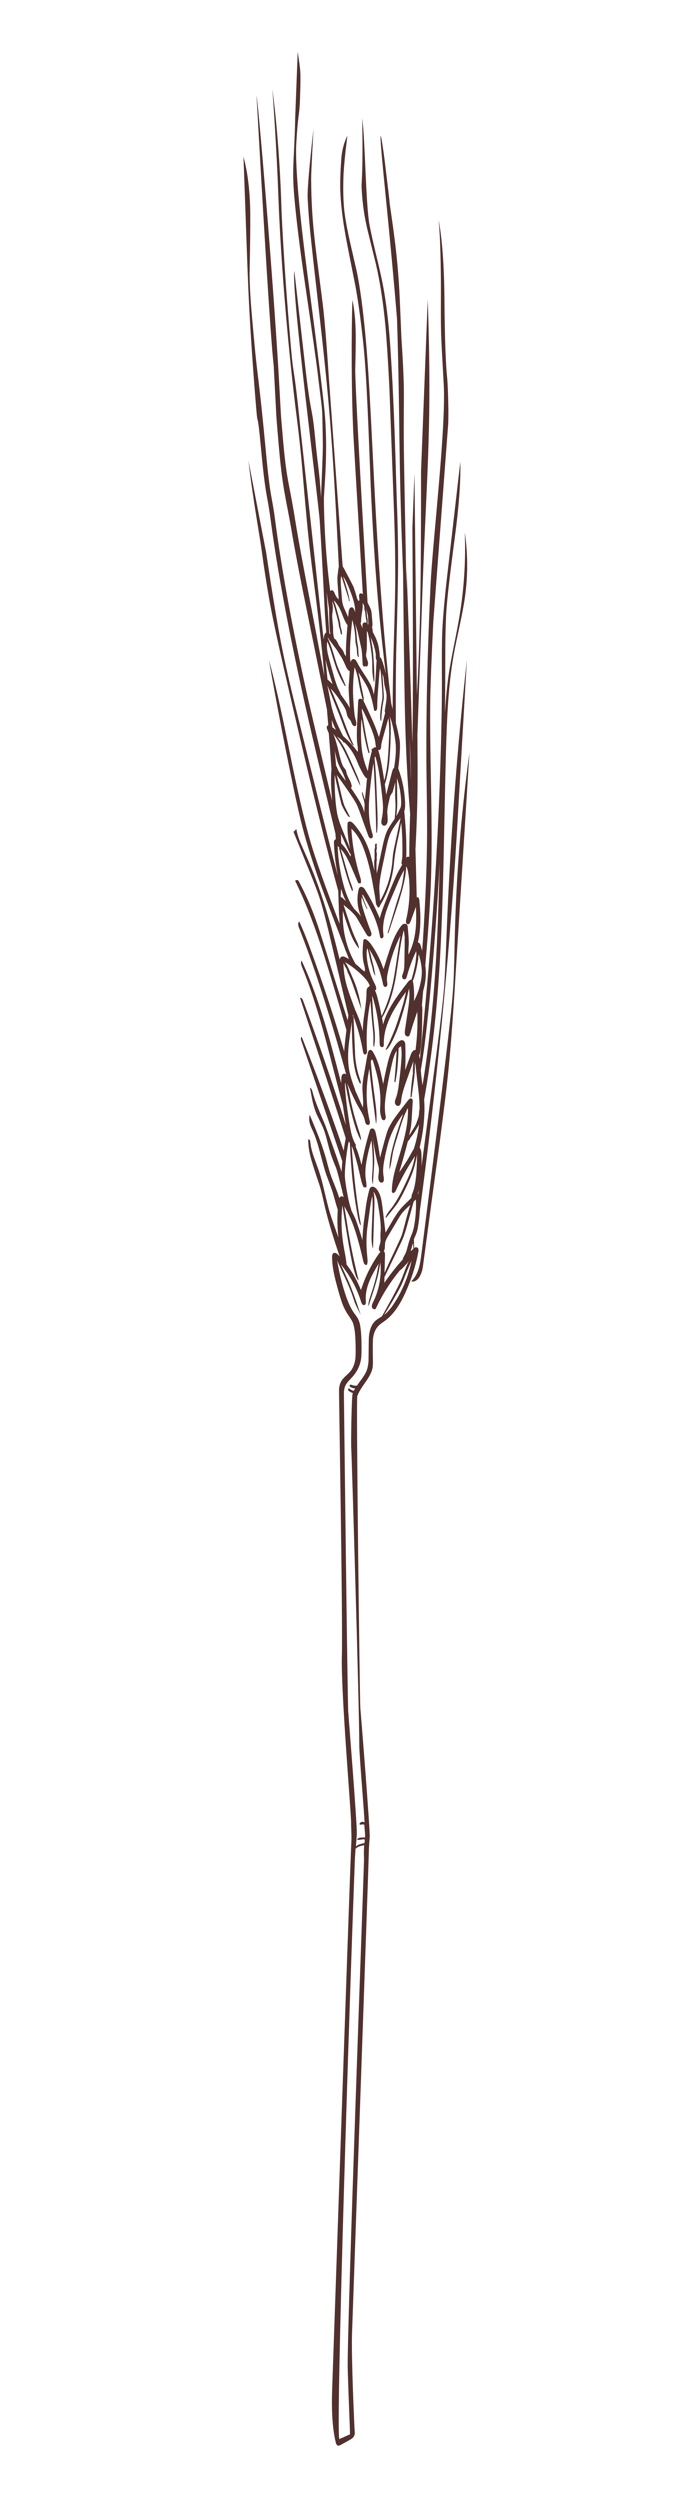 <svg xmlns="http://www.w3.org/2000/svg" id="Lager_1" data-name="Lager 1" viewBox="0 0 116.42 421.66"><defs><style>      .cls-1 {        fill: #51302e;        stroke-width: 0px;      }    </style></defs><path class="cls-1" d="M76.61,162.66c-.02,1.29-.06,2.36-.11,3.23-.09,1.61-.28,3.79-.59,6.53-.62,5.65-1.76,15.01-3.41,28.07l-1.38,10.89c-.13,1.1-.29,1.96-.47,2.57-.29.92-.71,1.65-1.27,2.19.52.1.98-.13,1.35-.7.3-.46.51-1.04.62-1.75,1.03-7.75,1.97-14.73,2.83-20.94.69-5.31,1.12-8.82,1.3-10.54.47-4.23.93-10.16,1.39-17.8,1.04-16.66,1.82-29.16,2.34-37.5-1.45,10.6-2.29,21.44-2.51,32.5-.02.73-.04,1.8-.07,3.24M65.72,33.89c-.03-.31-.3-2.54-.8-6.69-.33-2.69-1.46-10.17.04,4.74.86,8.57,1.54,15.86,2.03,21.9.57,18.59.17,21.49,1.02,42.87,0,.05,0,.09,0,.13.02,2.03.05,4.07.07,6.12.1,10.08.21,16.98.34,20.7.16,4.87.42,9.4.78,13.58-.09,2.58-.14,5.03-.15,7.34,0-.02-.02-.03-.03-.04-.11-.08-.23-.07-.37.03-.04.03-.08.06-.11.09.02-.31.02-.68.03-1.1l-.02-1.56c-.02-1.28-.14-2.99-.34-5.15.13-.41.17-.92.14-1.53-.09-1.91-.45-3.75-1.08-5.5-.02-.08-.05-.15-.08-.2.06-.43.12-.95.18-1.58.11-1.21.15-2.16.1-2.85-.05-.51-.2-1.25-.42-2.21l-.3-1.22.04.14c-.03-4.19-.01-8.2.06-12.03.2-6.76.31-11.83.32-15.21,0-3.05-.07-6.49-.22-10.3-.09-2.29-.28-10.87-.72-19.61-.21-3.92-.4-6.81-.56-8.67-.28-3.21-.67-6.06-1.17-8.57-.19-.95-.56-2.56-1.1-4.8-.49-2.04-.84-3.64-1.06-4.81-.65-3.6-.73-14.59-1.23-17.91.17,9.34-.15,10.74-.1,11.63.07,1.48.2,2.8.38,3.97.17,1.21.48,2.7.93,4.47.72,2.94,1.09,4.43,1.1,4.46.7,3.05,1.24,6.51,1.6,10.38.22,2.38.45,5.89.68,10.53,0,0,.7,18.63.79,21.27.16,4.43.22,8.41.19,11.95-.03,2.51-.12,6.26-.28,11.25-.09,3.24-.14,6.48-.15,9.72l-.17-.7c-.03-.15-.08-.27-.14-.34.04.04.07.09.09.16-1.18-9.84-2.15-22.45-2.92-37.83-.66-13.08-.92-18.75-1.49-24.73-.4-4.21-.86-7.61-1.38-10.19-.54-2.35-.94-4.12-1.21-5.29-.47-2.1-.79-3.87-.95-5.31-.17-1.71-.21-3.75-.11-6.12.16-2.74.65-6.39.65-6.39,0,0-.84,1.48-1.03,3.82-.15,2.1-.21,3.84-.18,5.25.06,2.28.38,5.02.97,8.21.34,1.82.88,4.53,1.6,8.15.5,2.76.94,6.05,1.34,9.86.59,5.75.87,14.73,1.23,23.84.54,12.31,1.4,22.86,2.56,31.65-.21-.91-.44-1.71-.7-2.4-.09-.23-.2-.37-.33-.42,0-.07,0-.15,0-.24-.05-.69-.14-1.28-.26-1.76-.06-.28-.17-.62-.32-1.01-.12-.3-.31-.68-.56-1.14-.02-.1-.05-.18-.06-.25-.01-.18-.03-.32-.04-.4l-.08-.2c.08-.17.1-.43.08-.78l-.11-1.33c-.03-.37-.07-.65-.12-.83-.06-.16-.14-.36-.25-.6l-.34-.67c-.75-12.84-2.13-36.69-2.08-39.43.07-2.6.1-4.56.08-5.86-.03-2.22-.22-4.15-.56-5.77-.18,5.05-.21,16.41.23,23.98l1.53,25.7c-.14-.15-.28-.2-.43-.15-.19.08-.25.28-.19.62.02.19.04.31.04.36,0,.13-.05.23-.12.3-.1-.08-.2-.25-.29-.52l-.26-.91c-.2-.61-.31-.93-.32-.96-.03-.06-.18-.37-.46-.92l-1.16-2.2c-.09-.16-.17-.28-.24-.35.01.01.02.03.03.04l-2.38-32.48c-.31-4.83-.63-8.73-.97-11.69-.05-.41-.38-2.98-.99-7.73-.4-3.1-.66-5.68-.79-7.75-.11-1.7-.18-3.62-.19-5.76-.01-1.26.4-8.45.4-8.45,0,0-1.07,9.19-1,11.58.08,1.64.21,3.52.42,5.63.09.9.29,2.77.6,5.6,2.29,20.18,2.94,25.03,4.13,48.71.04.83.08,1.63.12,2.39.02-.04.04-.08.07-.11-.07.08-.12.21-.14.39l-.09.77c-.05.31-.08.59-.08.83,0,.24,0,.61.04,1.11l.18,2.5c-.29-.27-.51-.59-.66-.96-.14-.4-.31-.59-.5-.58-.16.01-.27.09-.32.24.01-.03.03-.06.05-.09-.66-5.1-1.02-10.25-1.07-15.45-.01-1.52.81-8.32.05-15.51-.39-3.68-1.19-10.09-2.4-19.24-1.09-8.16-2.48-19.09-2.33-24.87.3-5.69.55-4.94.64-7.79.17-5,.12-4.64-.38-8.13l-.42,11.06c-.14,6.89-.57,8.41-.18,13.13.33,3.88.95,8.95,1.87,15.19,1.16,7.92,1.88,12.98,2.14,15.18.88,7.34.69,4.49.83,11.65.03,1.6-.3,7.77-.29,9.04-.37-5.42-.46-4.34-1.07-10.7-.51-5.18-.63-2.65-1.74-12.58l-1.71-15c-.56,3.17,4.1,39.12,4.29,42.22.23,3.47.52,8.69.87,15.65.07,1.07.14,2.1.22,3.11-.08.05-.15.12-.21.22-.1.15-.15.33-.17.54-.02.14-.04.28-.06.42l-3.95-35.93c-1.04-10.4-1.09-8-1.53-12.99-.76-8.58-1.29-16.28-1.61-23.12-.34-12.37-1.55-20.73-1.55-20.73,0,0,.73,9.95,1.01,18.14.58,15.26,2.31,31.15,3.06,36.88,1,7.86.99,10.02,1.88,19.16.72,7.35,2.02,15.19,2.82,24.82-.93-4.93-1.79-9.4-2.56-13.43-1.07-5.47-1.88-9.92-2.44-13.38-.98-6.13-1.38-6.05-2.03-13.73-.41-4.79-.18-1.64-.7-10.74-1.05-17.54-3.38-44.9-3.72-46.71,2.36,42.5,2.87,45.21,2.89,45.44.54,9.98.34,7.54.8,12.87.7,8.48,1.22,9.1,2.35,15.84.61,3.52,1.46,7.93,2.56,13.25,1.13,5.59,2.23,10.97,3.28,16.14.08.92.15,1.82.22,2.69-.05.02-.1.04-.14.09-.15.14-.14.38,0,.71.06.14.14.33.23.55.17,2.16.33,4.18.46,6.05-.07.75-.1,1.59-.07,2.52.02.63.08,1.56.17,2.8-2.46-10.35-3.86-16.28-4.19-17.78-2.49-11.19-4.31-21.09-5.44-29.68-.53-4.09-.77-3.25-1.54-11.44-1.2-12.77-1.4-12.31-1.99-18.81-.24-2.59-.4-4.44-.49-5.55-.16-2.07-.25-3.93-.27-5.57.09-4.43.13-7.76.12-9.97-.03-3.88-.42-7.15-1.15-9.8l.69,19.17c.09,2.27.17,4.17.25,5.69.27,5.17.66,10.96,1.19,17.35.33,4.05.16-.26.85,7.23.76,8.11,1.02,7.36,1.59,11.71,1.38,10.42,3.98,23.71,7.8,39.85.77,3.22,1.82,7.61,3.15,13.19.02.32.04.63.06.94-.07.01-.13.04-.19.09-.09.09-.13.25-.13.49.07,1.82.27,3.59.62,5.32,0,.03,0,.05,0,.08-.02-.06-.04-.12-.05-.18-.59-2.2-1.68-6.48-3.27-12.84l-2.93-11.85c-1.4-5.58-2.42-9.91-3.04-13-.77-3.78-1.69-9.28-2.76-16.48l-3-15.54c.8,6.81,1.94,12.91,2.21,14.98.5,3.66,1.02,6.93,1.56,9.81.49,2.57,1.23,6.02,2.23,10.35,3.54,15.46,6.35,27.08,8.45,34.85.24.88.47,1.75.71,2.62.06,1.54.1,3.05.14,4.52.01-.17.03-.33.04-.5,0,.52.02.94.04,1.27,0,.1.01.19.02.29-2.41-6.24-4.05-10.88-4.94-13.91-1-3.45-2.18-8.55-3.54-15.3-1.4-6.97-2.55-12.08-3.46-15.33,1.21,6.9,2.55,13.87,4.02,20.93.66,3.21,1.26,5.85,1.81,7.91.64,2.39,1.48,5.03,2.49,7.92.67,1.87,1.64,4.46,2.92,7.78l1.4,3.64c.04.13.09.26.13.38.13.38.28.74.43,1.08l.31.83s.06.03.08.05c-.16-.09-.32-.19-.48-.28-.24-.14-.43-.21-.58-.22-.11-.01-.21,0-.31.06-.1.05-.17.12-.21.21-.02.05-.04.15-.05.29,0,0,0,.02,0,.03-.66-2.69-1.26-4.94-1.77-6.73-1.23-4.21-2.58-7.95-4.05-11.2-.49-1.1-.79-1.78-.89-2.03-.3-.78-.51-1.49-.61-2.12l-.49.47,2.64,6.5c.89,2.21,1.47,3.74,1.74,4.59.39,1.17.88,2.97,1.48,5.42.78,3.25,1.91,8.06,3.4,14.44-.04.28-.08.56-.12.83-.48-1.51-1.01-3.18-1.59-5.03l-2.54-8.13c-.51-1.62-.86-2.7-1.06-3.25-.84-2.45-1.88-4.83-3.11-7.13-.07-.08-.16-.12-.28-.11-.12,0-.22.04-.28.13,1.72,3.49,3.39,7.81,5.01,12.98.87,2.76,2.09,6.82,3.64,12.19-.07.54-.13,1.07-.19,1.6-.06.5-.11,1.03-.16,1.6,0,.14-.02.28-.02.42-1.73-5.88-3.6-11.54-5.6-16.98-.64-1.82-1.3-3.47-1.99-4.95-.22.17-.24.51-.06,1.01,2.36,5.97,4.74,13.25,7.16,21.83.25.9.52,1.88.82,2.94-.15-.11-.3-.14-.44-.09-.24.07-.37.32-.37.74-.02.28-.03.56-.03.85-.61-2.4-1.11-4.26-1.47-5.6-1.67-6.23-3.41-11.26-5.22-15.1-.15.24-.13.6.08,1.09,1.51,3.65,3.06,8.56,4.64,14.73.89,3.45,1.64,6.34,2.26,8.67.09.64.21,1.39.35,2.28.05.35.1.67.15.96-2.24-7.04-4.64-14-7.2-20.9-.12-.39-.3-.57-.54-.55l1.77,5.4c2.74,8.31,4.72,14.4,5.94,18.28h.01c-.12.6-.24,1.31-.35,2.12-1.35-3.98-2.83-8.11-4.44-12.39-.92-2.44-1.8-4.71-2.64-6.81-.16.09-.19.29-.09.6l3.74,11c.38,1.09,1.28,3.72,2.7,7.9.18.55.35,1.04.5,1.5-.01.16-.03.33-.04.49-.05.54-.08.98-.08,1.3-.02-.06-.04-.12-.05-.17-.32-.97-.56-1.7-.72-2.17l-.98-2.76c-.55-1.53-.88-2.45-1-2.76-.53-1.25-.92-2.19-1.18-2.82-.45-1.1-.78-2.06-.98-2.86-.06-.2-.11-.33-.15-.41-.07-.14-.17-.24-.28-.29.17.97.31,1.72.42,2.25.19.82.42,1.55.67,2.18.1.23.3.63.59,1.21.25.51.44.91.56,1.22.22.53.46,1.29.7,2.28.28,1.11.5,1.88.64,2.28.16.47.42,1.16.8,2.06.19.51.45,1.48.8,2.91.18.76.35,1.46.51,2.1-.13-.12-.26-.17-.39-.14-.15.02-.27.12-.36.3,0-.04-.01-.07-.02-.1-.14-.48-.38-1.13-.71-1.96-.37-.91-.62-1.56-.75-1.96-.15-.43-.37-1.2-.66-2.32-.32-1.19-.75-2.5-1.29-3.91-.35-.91-.87-2.18-1.57-3.83-.08.41-.09.82-.03,1.22.07.38.28.92.62,1.63.38.85.76,2,1.14,3.45.49,1.86.82,3.03.98,3.52.12.37.32.9.59,1.61.27.72.46,1.25.57,1.6.09.29.24.8.44,1.54.17.62.32,1.1.44,1.46-.11,1.57-.07,3.13.11,4.69-.08-.25-.17-.5-.27-.77-.65-1.8-1.07-3.03-1.25-3.68-.19-.64-.47-1.77-.85-3.39-.34-1.45-.65-2.58-.92-3.39-.39-1.07-.68-1.88-.87-2.41-.33-.95-.52-1.77-.58-2.47,0-.13-.04-.24-.1-.33-.07-.11-.15-.15-.25-.11-.03,1.1.19,2.41.66,3.92.26.86.68,2.15,1.26,3.85.21.66.5,1.87.89,3.63.34,1.42.78,3.01,1.32,4.76.24.78.63,1.97,1.17,3.58.03.03.05.05.07.07-.1-.11-.21-.22-.31-.33-.31-.31-.57-.41-.79-.3-.16.09-.25.31-.25.67,0,.85.12,1.78.33,2.82.13.65.37,1.58.7,2.78.25.9.46,1.57.62,2.02.26.74.57,1.37.91,1.9.11.17.28.43.5.76.2.3.35.56.44.79.12.27.22.75.33,1.43.15,1.14.18,3.74.12,4.42-.09,1-.39,1.8-.91,2.41-.11.13-.35.36-.7.69-.3.28-.51.51-.65.71-.29.4-.46.92-.52,1.54-.03.39.65,38.78.48,45.03-.17,6.25,1.61,26.81,1.56,28.2-.02.57.12,2.28.03,3.42-.1,1.14-3.21,91.6-3.23,92.17-.1,2.71-.04,6.22.62,8.88.07.27.18.43.33.49.13.04.3,0,.49-.11l1.46-.8c.41-.23.66-.44.76-.62.1-.16.16-.35.16-.59,0-.15,0-.36-.04-.64,0,0-.57-11.89-.42-16.24.15-4.35,2.84-80.27,2.83-80.96,0-.5.04-1.38.15-2.66.09-1.11-1.52-21.23-1.58-21.77-.1-.96-.72-51.95-.52-52.58.16-.54.6-1.3,1.31-2.29.68-.95,1.09-1.72,1.23-2.32.09-.4.12-.93.1-1.6-.03-.84-.02-3.06,0-3.31.06-.94.35-1.7.86-2.29.16-.18.37-.37.66-.57.33-.22.56-.4.71-.52,1.22-.94,2.3-2.48,3.26-4.61.99-2.19,1.72-4.46,2.17-6.82.08-.39.03-.64-.16-.75-.16-.11-.35-.09-.58.07,0,0,.02-.02.03-.03,0-.49-.02-.98-.03-1.48.02-.06.04-.1.06-.13.19-.43.32-.76.4-.99.09-.27.16-.58.22-.95.15-.83.25-1.68.3-2.56,2.86-21.22,4.94-42.3,6.23-63.24l1.73-29.91c-1.68,15.25-2.82,30.71-3.43,46.36-.17,4.42-.31,7.41-.42,8.97-.18,2.17-.56,5.51-1.14,10.02l-2.67,20.18c.03-.76.02-1.54-.03-2.31-.03-.41-.13-.7-.29-.87.39-1.62.64-3.22.75-4.81.08-.98.09-1.87.05-2.66,0-.18-.02-.39-.04-.61,1.35-7.46,2.26-15.83,2.75-25.11.24-4.52.44-10.49.59-17.92.18-9.25.32-15.23.42-17.92.1-2.95.22-5.39.39-7.33.21-2.68.53-5.11.94-7.29.13-.73.42-2.12.86-4.17.38-1.74.64-3.14.81-4.18.64-3.9.67-7.83.1-11.8.18,4.79-.12,9.57-.92,14.33-.16.94-.46,2.54-.91,4.79-.41,2.05-.7,3.66-.88,4.83-.25,1.72-.46,3.88-.64,6.49.04-2.65.06-5.29.06-7.94,0-2.47.01-3.97.02-4.5.03-1.7.08-3.21.15-4.51.12-2.05.6-6.28,1.45-12.68.7-5.26,1-9.49.92-12.7l-2.09,18.13c-.53,4.5-.85,8-.96,10.5-.07,1.58-.09,4.41-.06,8.51,0,4.28-.1,8.95-.26,14-.52,16.53-1.68,33.08-3.47,49.65-.03-.23-.08-.45-.13-.66.08-.11.14-.28.19-.52.16-.95.26-2.09.29-3.42.04-.85.06-2.13.08-3.84,0-.28-.03-.5-.07-.66.07-.85.14-1.67.21-2.45.04-.12.07-.25.11-.37l.14-.64c.12-.58.19-1.21.2-1.86,0-.43-.02-.9-.09-1.39.13-1.63.25-3.01.34-4.13.35-4.42.57-8.18.65-11.3.11-3.48.1-8.37-.02-14.67-.14-6.82-.18-11.72-.13-14.69.03-2.45.2-6.85.51-13.18l2.51-33.33c.12-2.45-.09-7.13-.16-7.7-.26-2.41-.42-6.88-.47-13.42-.05-5.65-.38-10.1-.98-13.35.28,2.96.41,7.59.38,13.89-.03,6.07.08,6.37.48,13.86.4,7.49-1.88,26.53-2.22,33.74-.56,11.82-.79,22.49-.69,31.99.02,1.12.04,2.78.07,4.99.02,1.95.03,3.62.03,5-.02,5.05-.25,11.05-.7,18-.04.56-.08,1.17-.13,1.81-.07-.26-.14-.53-.23-.82-.08-.26-.17-.42-.26-.5-.07-.05-.16-.08-.24-.09.1-.4.18-.8.24-1.21.2-1.29.24-2.81.13-4.55l-.11-1.3c-.02-.24-.07-.41-.17-.49-.08-.07-.18-.1-.28-.08-.06-2.68-.13-5.37-.21-8.06.2-3.79.31-7.18.35-10.2.02-2.08.01-5.12-.02-9.12l.74-21.05c.73-23.09,1.79-29.18,1-52.43l-1.13,29.02c0,8.05-.02,14.3-.08,18.75-.09,6.91-.29,13.15-.6,18.72,0,.06,0,.11-.02.17l-.41-37.33-.35,9.31c.09,13.43.11,23.49.07,30.18-.01,2.06-.04,4.09-.07,6.07-.29-9.83-.62-19.69-.99-29.58,0,1.19,0,2.42-.01,3.69-.15-7.94-.27-14.28-.36-19.03-.3-15.26.27-11.75-.5-23.63-.08-2.06-.17-4.11-.26-6.17-.35-8.25-1.41-13.8-1.76-16.77M57.94,97.38l-.02-.12c.14.21.26.42.37.61.23.41.52,1.09.88,2.03.43,1.14.67,2.02.72,2.64.01.14.02.34.03.61,0,.04,0,.08,0,.12-.03-.1-.06-.17-.07-.2-.13-.42-.3-.63-.51-.64-.16,0-.28.09-.38.26-.07.14-.12.3-.13.51l-.1.9c-.06-.16-.13-.33-.21-.51-.19-.43-.33-.75-.43-.96-.16-.38-.27-.71-.32-1-.04-.22-.08-.56-.11-1.01l-.14-1.91c-.03-.46-.04-.8-.02-1.02.02-.2.04-.38.08-.54.03.08.06.19.09.32l.1.23.99,3.1c.07.22.1.39.1.5,0,.08.02.12.05.14.04-.01.06-.05.06-.12,0-.15-.03-.37-.09-.66-.2-.83-.39-1.54-.57-2.11-.1-.35-.2-.66-.3-.92l-.08-.24M56.08,101.46s0-.03,0-.04c.08.23.2.58.35,1.03l.56,2.11c.07.32.11.49.12.53.04.36.08.58.1.65.03.12.09.3.17.54.01.04.03.15.05.32.03.13.06.23.09.31.04.11.1.15.18.12,0-.31-.03-.57-.08-.78l-.15-.53c-.03-.28-.05-.48-.07-.62-.03-.16-.09-.44-.19-.82l-.16-.6c-.14-.54-.28-1.04-.42-1.51l-.32-.93c.42.43.76.92,1.03,1.46.08.16.23.51.44,1.04l.18.46c.25.58.46.97.61,1.17.02.02.04.03.07.03-.21,2.25-.3,4.01-.27,5.27-.1-.08-.19-.21-.27-.38-.08-.21-.14-.36-.19-.46-.07-.14-.19-.3-.35-.5-.19-.24-.32-.4-.38-.48-.19-.43-.36-.74-.5-.92-.06-.07-.16-.16-.3-.26-.06-.23-.1-.41-.12-.53-.03-.18-.05-.39-.06-.64,0-.29,0-.51,0-.66,0-.09-.04-.46-.1-1.11-.05-.45-.06-.82-.04-1.11.07-.5.1-.86.1-1.11,0-.12,0-.29-.04-.52-.03-.22-.05-.4-.05-.52M55.51,102.67l.04,1.84c.02.96.07,1.75.17,2.36,0,.04.02.09.02.13-.05-.05-.08-.09-.11-.12-.02-.02-.04-.03-.06-.05-.12-1.56-.27-3.89-.46-7,.13.97.26,1.91.4,2.84M61.74,102.78s-.02-.06-.02-.1c.1.22.18.42.23.59.08.29.14.63.16,1.01.01.19.03.53.03,1.01,0,.03,0,.06,0,.09-.04-.05-.07-.09-.11-.14,0-.05.01-.1.01-.16,0-.26,0-.47-.02-.63-.06-.27-.1-.47-.12-.61,0-.35-.02-.61-.07-.77l-.1-.29M61.16,101.68c.1.16.19.32.27.46.03.15.05.27.05.36,0,.19,0,.32.03.41.01.07.05.17.1.29.01.04.03.22.05.55,0,.12.04.3.08.54.05.23.08.41.08.53v.24c-.1-.05-.19-.07-.29-.06-.12,0-.22.05-.29.14-.07.09-.09.24-.08.44v.38s-.03-.09-.05-.14c-.14-.34-.23-.56-.27-.66.05-.1.08-.24.09-.4.01-.21.02-.37.02-.47,0-.13.07-.57.18-1.31.08-.53.09-.96.03-1.3M62,106.56c.05.13.09.26.12.4.12.52.18.79.18.84.14.7.25,1.36.32,1.95.09.6.14,1.11.16,1.53.02.21.03.6.03,1.18,0,.5.02.89.05,1.17.05.54.13,1.03.24,1.48.06-.19.08-.48.07-.88-.05-2.24-.17-3.92-.33-5.03l-.24-1.38c-.03-.14-.06-.28-.1-.41.29.58.54,1.3.75,2.13.1.41.15.73.16.96-.02.34,0,.56.03.67.02.07.06.13.11.18,0,.07-.01.14-.02.22l-.13,2.18c-.08,1.54-.2,2.68-.35,3.43-.08-.55-.23-1.06-.44-1.53-.13-.28-.42-.78-.87-1.49l-.33-.5c-.53-.81-.93-1.47-1.18-1.98-.17-.33-.35-.5-.53-.51-.2-.03-.35.07-.47.3-.03.05-.06.13-.09.25-.02-.17-.04-.37-.06-.6-.05-1.03-.03-2.18.07-3.45.05-.73.14-1.78.29-3.14.28,1.02.45,2.05.51,3.09,0,.38.03.67.06.86.03.17.08.43.16.79.03.18.05.45.06.82.02.32.09.57.21.74l.11-.07c-.04-.2-.07-.47-.08-.82-.01-.4-.03-.68-.05-.84l-.1-.54c-.04-.21-.07-.48-.1-.8l-.06-.81c-.05-.59-.14-1.18-.27-1.77.18.45.35.99.51,1.6l.61,2.8c.04.33.08.73.11,1.21.02.27.04.67.07,1.21.01.18.06.3.13.36.06.05.16.06.29.04.17-.01.28-.01.33,0,.19-.23.21-.54.08-.93-.07-.21-.12-.36-.15-.46-.07-.19-.1-.35-.11-.48,0-.07.03-.32.09-.77.03-.15.05-.46.05-.93v-2.38s.06.08.09.12M59.81,112.47h0c.06.17.12.33.18.5.14.42.26.81.35,1.18.03.12.1.49.21,1.1.15.88.36,1.8.64,2.78-.03-.03-.07-.06-.1-.08-.08-.07-.17-.1-.27-.1-.11-.01-.19.02-.26.08-.08.08-.13.21-.13.42l-.2,4.35c-.04,1.14-.03,2,.03,2.58.02.17.05.43.1.78.03.29.03.55-.01.77-.51-.74-1.17-1.49-1.98-2.25-.15-.13-.31-.28-.49-.44l-.71-1.45c-.54-1.14-.96-2.34-1.25-3.6l-.67-3.41s.02.02.03.02l1.94,4.81c.54,1.46.85,2.26.91,2.41.36.9.71,1.67,1.08,2.31.14.29.31.46.49.51-.33-.7-.61-1.33-.83-1.88-.22-.53-.57-1.46-1.06-2.79-.7-1.8-1.37-3.45-2.03-4.93.3.29.59.63.89,1.01.27.35.66.92,1.18,1.71.3.48.48.83.54,1.05.03.12.08.3.13.55.05.22.12.4.2.54.04.07.11.16.22.28.1.12.16.21.21.27.04.07.09.17.14.32.05.14.1.25.14.32.06.11.14.19.24.24.12.06.23.07.33.03.11-.15.15-.35.11-.6,0-.11-.06-.32-.16-.66-.08-.3-.14-.69-.18-1.18-.1-1.07-.17-2.08-.2-3.03-.02-.75,0-1.54.05-2.37.07-.95.15-1.66.22-2.14M64.11,112.65c.02.12.05.28.09.48.04.21.08.52.11.93l.19,2.6c.02.56.03.89.02,1.01,0,.14-.05.47-.14.99-.17.93-.25,1.76-.23,2.48,0,.25.06.42.17.51l.06-.95c.06-.82.13-1.44.21-1.85.12-.7.18-1.08.18-1.14,0-.16,0-.4-.03-.72l-.16-2.45c-.03-.35-.05-.64-.08-.89.05.12.1.27.16.42.05.16.08.37.11.62,0,.13.03.33.06.61.02.19.09.51.22.97.1.4.16.73.17.97.02.32-.01.8-.11,1.43l-.17,1.08c-.04.2-.02.36.05.47l-1.05,4.11c-.17-.51-.35-1.02-.54-1.53-.3-.74-.78-1.83-1.45-3.29l-.54-1.13c-.03-.07-.06-.14-.09-.2.06-.12.07-.3.03-.54l-.72-3.57c-.06-.26-.12-.49-.18-.69l.51.78c.54.86.88,1.44,1.02,1.74.28.56.51,1.21.71,1.95.12.44.27,1.11.45,2.02.06.05.14.05.24.02.08-.03.14-.08.19-.16.05-.1.08-.26.08-.49,0-.77.05-1.77.15-3.01l.2-2.57c.03-.41.08-.76.14-1.04M65.82,118.51s-.01,0-.03-.01c0-.14,0-.27,0-.39,0,.08,0,.17,0,.25.01.05.02.1.02.15M55.32,107.67s.02-.07.03-.11c0,0,0,0,.01.01.04.1.11.22.2.35l1.1,1.47s.12.15.23.34l.66,1.04.06.06c.27.51.53,1.07.79,1.66.13.27.24.44.33.52.09.1.18.16.28.19l-.12,1.8c-.04.37-.06.67-.07.91,0,.32.02.8.06,1.42l.14,2.15c-.06-.22-.25-.54-.56-.98l-.62-.89c-.13-.18-.26-.36-.38-.52-.03-.16-.11-.36-.24-.6-.31-.6-.64-1.53-.98-2.78l-.73-2.66c-.17-.62-.27-1.09-.31-1.42-.06-.49-.06-.97.01-1.46.03.08.09.22.18.43.1.21.22.54.36.98.44,1.48.78,2.53,1,3.16.44,1.16.92,2.15,1.45,2.97.06.01.1-.01.11-.07,0-.03,0-.07-.04-.14-.12-.3-.35-.83-.68-1.59-.3-.68-.53-1.21-.67-1.6-.1-.26-.3-.9-.6-1.92l-.37-1.16c-.19-.57-.41-1.09-.64-1.58M54.94,111.32l-.02-.08.37,1.43c.19.69.34,1.2.45,1.54.13.45.26.85.37,1.2-.14-.15-.33-.33-.57-.56-.1-.09-.19-.16-.28-.23l-.33-3.3M56.01,121.91l-.05-.52c.23.64.48,1.23.73,1.75-.19-.16-.4-.32-.62-.49-.02-.24-.04-.49-.07-.74M56.25,123.85s.02,0,.03-.01c.12.16.25.34.4.55.7.96,1.43,2.29,2.18,3.99,1.05,2.34,1.69,3.73,1.92,4.17-.03-.36-.18-.87-.44-1.51-.2-.49-.64-1.49-1.31-3-.31-.67-.52-1.13-.64-1.38-.44-.87-.95-1.68-1.52-2.43.07.05.15.1.22.15.21.15.41.31.6.47.13.17.23.31.32.41l.12-.03c.83.8,1.49,1.75,1.97,2.84l.43,1.03c.17.38.45.93.86,1.65.18.26.31.41.39.47.05.03.1.05.15.05-.05.46-.1.95-.14,1.48l-.21,2.1s0,.05,0,.08l-.41-1.29-.12.02c.05.3.11.58.19.84l.17.55c.04.16.08.38.11.66-.04.72-.05,1.21-.04,1.46-.09-.64-.44-1.44-1.04-2.4-.41-.66-.82-1.28-1.23-1.86.03-.02.06-.05.07-.08.06-.12.08-.25.04-.41-.05-.26-.18-.6-.4-1.01-.24-.45-.38-.79-.44-1-.05-.28-.11-.48-.18-.6l-.27-.35c-.15-.19-.28-.47-.4-.84-.13-.37-.34-1.16-.63-2.39-.25-1-.49-1.79-.74-2.37M56.46,126.5c.04.21.1.45.16.72.14.64.28,1.14.42,1.5.14.36.38.86.73,1.52.24.52.43,1.01.57,1.47-.15-.2-.31-.4-.46-.59-.29-.39-.46-.62-.51-.7-.19-.27-.32-.51-.41-.74-.1-.27-.18-.44-.25-.52-.08-.84-.16-1.73-.24-2.65M56.45,130.61c.03.14.06.29.1.45l.17.81c.11.51.29,1.27.52,2.29l.28,1.13c.05.24.1.42.16.53.01.04.1.23.27.56.33.63.61,1.07.82,1.31.05.06.09.09.13.1.07.03.12.01.13-.05l-.57-1.12c-.19-.36-.32-.64-.39-.82-.11-.3-.24-.76-.39-1.37l-.86-3.71c1.01,1.36,1.91,2.64,2.69,3.84.35.54.58.93.69,1.17.12.25.28.64.48,1.17.31.9.79,2.23,1.44,4.01.12.36.29.53.5.5.17-.03.27-.15.29-.36,0-.11-.02-.27-.09-.48-.41-1.27-.6-2.74-.58-4.42,0-1.03.13-2.54.36-4.52.13-1.18.27-2.14.42-2.9.01.14.02.29.03.44.11,1.69.21,3.79.29,6.31.04,1.1.09,2.76.15,4.98.03.01.07,0,.09-.02.02-.03.04-.06.04-.11.09-.69.11-1.73.07-3.15l-.14-3.5c-.08-2.39-.2-4.33-.35-5.8l.1-.35c.29.83.54,1.99.76,3.48.13.86.26,1.85.38,2.97.1.84.16,1.52.18,2.04,0,.75-.06,1.42-.2,2.02-.07.38-.1.63-.08.74.02.13.07.24.16.34.09.1.19.15.31.15.15,0,.28-.06.38-.2.1-.11.16-.26.19-.43.04-.21.04-.48.02-.8l-.06-.81c0-.37.07-.88.21-1.53.09-.4.18-.8.27-1.2.03-.07.07-.14.12-.22l.19-.32s.02-.02.02-.04c.02,0,.04-.01.07-.02l.47-1.76-.03,2.31c.01.3.04.74.07,1.33.01.55-.02,1.27-.11,2.15l-.03.36c-.05.08-.1.16-.15.23-.53.77-.88,1.33-1.05,1.67-.31.61-.6,1.57-.87,2.88l-.94,4.45c-.02-.28-.04-.5-.05-.66,0-.48,0-.77,0-.88-.01-.18-.01-.32,0-.42.03-.15.05-.26.05-.33l-.03-.47c.04-.28.05-.48.03-.6-.06-.25-.08-.44-.07-.56.04-.12.06-.2.06-.25.01-.05.01-.14,0-.25-.02-.11-.02-.2-.02-.26l.03-.21c0-.09-.05-.14-.13-.15-.06,0-.11.05-.14.14-.04.11-.05.28-.03.51l-.08.37c-.01.07-.01.18,0,.34v.97c.01.12,0,.23-.01.34l-.04.2-.02.35c.01.51.03.97.05,1.38l-.27-1.15c-.2-.8-.36-1.41-.47-1.82-.29-.9-.64-1.73-1.05-2.49-.47-.87-1.05-1.7-1.73-2.48-.19-.18-.33-.29-.43-.33-.2-.08-.37-.06-.5.07-.08.09-.11.24-.1.43-.03,1.22.1,2.45.37,3.66.04.16.07.3.1.41l-1.14-2.77c-.49-1.14-.81-2.07-.98-2.77-.12-.47-.24-1.28-.36-2.42-.14-1.78-.19-3.32-.15-4.64M65.89,125.08c.04-1.15.05-2,.04-2.54-.02-.64-.08-1.23-.18-1.77.22.56.42,1.27.6,2.12.24,1.16.38,2.12.43,2.89.03.76,0,1.53-.1,2.32-.05.47-.11.94-.19,1.4-.03.02-.05.05-.07.07-.1.11-.19.32-.28.65l-.98,3.83c-.07-.59-.15-1.18-.23-1.75.32-1,.56-2.13.71-3.41.1-.85.18-2.12.26-3.8M65.54,121.14c.09.89.12,1.62.12,2.2,0,.3,0,.76-.03,1.4-.08,1.91-.18,3.33-.29,4.25-.12.97-.29,1.86-.51,2.68-.11-.78-.24-1.54-.37-2.28-.2-1.17-.4-2.09-.61-2.76-.02-.05-.03-.1-.05-.15.09.04.17.05.25,0,.12-.05.2-.16.23-.32.01-.05.03-.2.05-.44,0-.17.05-.41.13-.73l1.03-3.7c.02-.06.04-.12.05-.17M61.05,119.92h0c0-.15.02-.28.02-.41.47.9.92,1.85,1.35,2.86.57,1.32.89,2.42.96,3.29.02.17.04.31.07.41-.04-.02-.09-.03-.13-.03-.18-.01-.33.09-.45.32-.03-.06-.07-.1-.1-.15-.06.11-.08.28-.04.53-.18.69-.28,1.05-.29,1.11-.13.57-.26,1.31-.38,2.21-.42-.97-.73-1.99-.92-3.06-.21-1.22-.28-2.89-.2-4.99,0-.24.02-.49.03-.74.03.12.07.27.11.43l.14.93c.06.43.13.85.21,1.25.25,1.35.5,2.4.75,3.14.07.01.13-.01.17-.08-.27-1.16-.51-2.34-.73-3.55l-.57-3.49M69.15,125.21c.08,1.48.13,2.73.15,3.75.03.95.04,1.87.05,2.77-.08-2.28-.16-4.65-.23-7.11l.03.59M67.68,135.44c0,.36-.04.62-.1.78,0,.03-.02.06-.03.09-.06.09-.11.2-.16.32-.11.29-.29.62-.53,1.02.13-.87.18-1.63.17-2.29l-.05-4.12c.44,1.34.68,2.73.71,4.19M66.62,142.49c-.16.71-.26,1.25-.31,1.61-.02.18-.07.67-.14,1.49-.24,2.29-.93,4.42-2.05,6.39,0-.17-.01-.36-.03-.57-.06-.84-.09-1.34-.09-1.5-.01-.76.13-1.87.43-3.34l.66-3.14c.14-.71.26-1.24.35-1.58.16-.58.34-1.09.55-1.52.27-.55.8-1.34,1.6-2.37l-.97,4.53M67.24,141.04c.19-.89.34-1.66.46-2.31.16,1.74.22,3.54.19,5.39,0,.4-.03.7-.08.9-.05.33-.08.54-.06.63.02.07.05.14.11.19l-.05.08c-.4.7-.7,1.26-.9,1.67-.19.39-.5,1.11-.94,2.16l-.59,1.47c-.65,1.58-1.09,2.8-1.31,3.67-.7-1.68-1.5-3.25-2.41-4.72-.13-.23-.26-.39-.39-.48-.24-.14-.43-.14-.58-.01-.09.08-.16.22-.2.42-.17.75-.22,1.51-.14,2.29.07.78.27,1.52.58,2.22-.21-.31-.57-.72-1.09-1.23-.72-.88-1.31-2.15-1.79-3.81-.63-2.23-1-4.52-1.08-6.86.09.07.17.14.25.22,0,.01,0,.02,0,.03-.01.05,0,.14.02.25l.84,3.11c.5,1.78.94,3.09,1.32,3.94.06.05.1.04.13-.04v-.13c-.03-.24-.11-.53-.24-.86-.14-.37-.25-.64-.31-.83l-1.39-4.82c-.04-.15-.08-.29-.13-.41.33.35.64.76.92,1.24.26.45.59,1.13.98,2.04l1.08,2.51.41.04c.1-.24.07-.62-.1-1.15-.83-2.66-1.32-5.36-1.46-8.09.37.39.66.72.86,1,.53.72,1,1.72,1.43,2.99.32.95.61,1.95.85,3,.21,1.01.37,1.79.46,2.34l.28,1.54c.12.64.19,1.11.22,1.43.02.29.07.5.15.63.04.06.08.11.13.15,0,.01,0,.02,0,.03,0,.05.01.1.05.14.03.04.07.06.12.06.05,0,.1-.04.14-.11.04,0,.07,0,.1-.02,0-.05.01-.11.01-.16,1.25-2.05,2.03-4.27,2.33-6.69.07-.68.12-1.18.17-1.52.09-.76.3-1.92.64-3.5M57.52,140.67s.04.08.06.13l1.24,2.71c.12.26.24.46.37.6,0,.14-.01.26-.04.38-.41-.83-.94-1.58-1.58-2.24-.01-.52-.03-1.05-.05-1.58M57.48,151.31c.02-.47.04-.94.06-1.42.07.23.15.46.22.68.17.49.38.97.62,1.44l-.58-.54c-.12-.12-.23-.17-.31-.16M61.11,151.06c.02-.06.05-.13.08-.19,1.15,1.93,1.94,3.57,2.37,4.91.22.62.4,1.35.55,2.17.03.15.07.24.11.27.07.06.15.07.25.03.09-.03.16-.09.2-.18.05-.1.05-.28.01-.54-.12-.94-.02-1.99.29-3.14.19-.73.56-1.74,1.1-3.02l.75-1.76c.34-.8.6-1.39.79-1.78.19-.4.39-.76.58-1.09-.07.62-.13,1.13-.19,1.53-.13.83-.3,1.57-.5,2.22l-.37,1.11c-.17.53-.41,1.33-.73,2.4l-1.01,3.4c.09.03.16-.04.21-.2l1.72-5.23c.22-.73.42-1.43.6-2.1.38-1.45.58-2.67.61-3.65.02-.02.04-.05.06-.07.21.53.35,1.27.44,2.22.18,2.29.01,4.54-.5,6.75-.09.44-.01.7.23.77.22.04.4-.13.53-.51l.88-2.42c.11,1.97.04,3.6-.2,4.88-.19,1.08-.54,2.13-1.05,3.17-.02-.22-.02-.48-.01-.76.03-.42.05-.74.06-.95.02-.59-.04-1.56-.17-2.93-.03-.19-.07-.32-.12-.4-.07-.08-.17-.13-.3-.15-.13-.02-.24,0-.34.05-.14.06-.3.22-.48.47-.48.66-.91,1.47-1.29,2.42-.22.54-.52,1.41-.91,2.62l-.65,2.09c-.44-1.36-1.06-2.64-1.87-3.86-.35-.54-.68-.91-.99-1.11-.18-.12-.33-.14-.43-.06-.07.05-.11.16-.13.34-.07.79-.1,1.41-.11,1.85,0,.69.06,1.31.19,1.84.1.41.15.64.17.7.05.26.05.49.01.69-.18-.08-.42-.26-.73-.55-.26-.25-.53-.49-.82-.71-1.12-1.92-1.81-4.01-2.06-6.28-.09-.84-.12-1.73-.09-2.69.17.6.39,1.31.67,2.13.34,1,.61,1.74.83,2.23.36.8.76,1.47,1.21,2.01-.01-.27-.08-.57-.21-.9-.04-.12-.18-.41-.4-.86-.3-.62-.66-1.57-1.07-2.84l-.72-2.19c-.05-.13-.11-.33-.19-.59.55.46.94.78,1.15.98.43.39.78.77,1.03,1.14l1.62,2.75c.21.39.43.53.67.45.27-.1.31-.39.12-.87-.47-1.2-.88-2.38-1.24-3.55-.17-.54-.28-.99-.32-1.34-.03-.32-.01-.61.05-.87.05.16.11.33.18.5.1.26.3.72.59,1.37.05.12.11.15.17.11-.31-.71-.6-1.45-.86-2.23M68.27,158.34c.01.33.01.83,0,1.5l-.04,2.62c0,.68-.07,1.2-.19,1.57-.03.08-.07.2-.13.35-.05.14-.08.26-.07.37,0,.13.05.25.16.34.11.1.22.12.34.08.13-.04.23-.2.31-.48.41-1.5.94-2.92,1.58-4.28l.03.59-.16,1.44c-.17.94-.4,1.88-.69,2.83-.17-.04-.37.09-.58.36-1.13,1.46-1.96,2.6-2.47,3.41-.83,1.32-1.41,2.57-1.73,3.75-.05-.37-.11-.75-.17-1.13.02-.03.04-.06.06-.1,1-1.65,1.75-3.88,2.25-6.68.1-.57.28-1.75.53-3.51.21-1.46.41-2.63.59-3.5l.22-.96c.1.42.16.89.18,1.41M70.58,161.34l.05-.21-.02-.27c.12.39.22.71.28.96.15.63.24,1.22.27,1.75.04.73-.04,1.52-.24,2.36-.22,1-.57,1.96-1.06,2.88,0,.01-.02.03-.02.04.07-1.03.03-2.05-.12-3.07-.02-.11-.05-.21-.08-.28.02-.05.04-.11.07-.17.13-.36.22-.63.27-.82.15-.49.3-1.14.45-1.96l.08-.48c.04-.18.06-.3.07-.38-.01-.16-.01-.27,0-.34M67.56,157.78l-.75,4.98c-.19,1.28-.37,2.31-.53,3.1-.42,1.92-1.05,3.76-1.9,5.52-.19-1.07-.43-2.14-.72-3.22-.12-.47-.26-.85-.41-1.15.05,0,.1,0,.16-.01.08-.16.09-.35.02-.58-.04-.14-.12-.33-.25-.58-.72-1.38-1.15-2.86-1.29-4.43-.06-.61-.03-1.1.08-1.48.11.29.22.7.33,1.22.12.61.22,1.03.3,1.27l.15.5c.05.16.11.41.18.75.07.29.16.52.25.7.04.09.09.16.15.2-.11-.65-.2-1.13-.26-1.45l-.4-1.53c-.09-.48-.22-1-.4-1.53,1.16,1.82,1.94,3.78,2.34,5.89.08.32.2.49.35.51.08.02.16,0,.25-.07.07-.07.12-.14.14-.23.01-.08.02-.17,0-.28-.02-.12-.03-.21-.03-.27-.08-.45-.02-1.05.16-1.79.51-2.28,1.21-4.29,2.09-6.03M68.49,167.34c-.09.39-.19.84-.3,1.34-.16.66-.43,1.54-.8,2.65-.24.74-.45,1.39-.65,1.95-.52,1.38-1.08,2.63-1.68,3.75.06.05.14.02.26-.07.22-.23.47-.61.75-1.14.53-1.06.98-2.12,1.34-3.2l.32-1.02c.44-1.41.84-2.9,1.19-4.47.04-.15.07-.29.09-.42.08.54.1,1.16.04,1.84-.02.41-.1,1.05-.23,1.9l-.5,3.34c-.04.35-.03.6.04.75.06.12.16.2.28.25.14.05.26.04.35-.02.07-.06.13-.17.19-.35.25-.84.45-1.47.59-1.89.24-.74.45-1.37.64-1.88.08,2.15-.02,4.3-.3,6.46-.32-.04-.59.22-.8.78l-.95,2.61c.07-1.33.08-2.71.03-4.14,0-.44-.1-.72-.32-.85-.26-.14-.57-.05-.93.28-.49.44-.89,1.04-1.2,1.79-.22.53-.43,1.24-.63,2.14-.21.88-.43,1.92-.66,3.12-.24-1.21-.44-2.13-.62-2.76-.28-1-.64-1.86-1.06-2.58-.17-.32-.36-.45-.56-.41-.17.05-.3.24-.37.56l-.58,3.3c-.22,1.15-.32,2.02-.32,2.62,0,.14.04.68.1,1.62.05.65.05,1.18-.02,1.6l-1.27-2.83c-.02-.08-.04-.16-.07-.26-.47-1.23-.78-2.28-.95-3.14-.19-1.04-.24-2.21-.16-3.52.06-.86.21-2.04.43-3.54l.16-1.15c.01,1.67.05,3.14.12,4.42.05,1.25.16,2.27.3,3.07.19,1.11.51,2.08.93,2.9h.18c0-.17-.04-.4-.15-.7-.43-1.24-.7-2.51-.81-3.8l-.28-6.77c.72,1.91,1.25,3.88,1.6,5.91.06.3.16.46.31.48.13.02.22-.05.3-.2.05-.13.08-.28.07-.45-.16-2.49-.02-5,.42-7.53.07-.37.12-.66.15-.87.1,1.47.19,2.57.26,3.29.11,1.11.17,1.72.18,1.82.06.68.08,1.29.05,1.81,0,.44.02.72.06.86.05-.01.08-.06.09-.15.12-.65.15-1.41.09-2.3-.1-1.02-.17-1.79-.22-2.31-.04-.41-.08-1.02-.12-1.84l-.11-2.05c.08.2.16.42.23.69.67,2.37,1.02,4.79,1.04,7.27,0,.25.03.43.09.53.05.08.13.14.23.18.09.03.17.02.25-.03.11-.08.16-.23.14-.47-.03-1.34.28-2.75.93-4.23.49-1.12,1.25-2.39,2.27-3.82.17-.25.34-.49.49-.7M70.61,169.08s0,0,0-.01c0,.01,0,.02,0,.03h-.02s.01,0,.01-.01M57.96,162.49c.07.12.14.27.2.43.06.11.16.27.3.48.02.04.07.2.16.47.06.16.13.34.24.53.24.52.52,1.24.84,2.17l1.26,3.64c-.2-1.64-.6-3.21-1.21-4.72-.03-.08-.22-.52-.57-1.34l-.44-.95c-.17-.35-.35-.66-.53-.92,1.16.68,2.22,1.53,3.19,2.53.4.44.67.79.8,1.04,0,0,.06.13.17.35,0,.05-.01.09-.02.15-.07.03-.13.07-.2.12-.11.09-.19.2-.24.33-.06.15-.08.42-.08.8,0,.68-.1,1.75-.32,3.19-.22,1.38-.31,2.43-.29,3.17-.27-1.11-.68-2.27-1.23-3.49-.02-.04-.04-.08-.06-.12-.23-.62-.49-1.34-.79-2.16-.35-1-.6-1.77-.73-2.29-.29-1.12-.44-2.26-.47-3.42M59.12,169.99s.06-.04.1-.06c0-.01,0-.03-.02-.04l.02.04s-.07.03-.1.06M59.64,171.41s-.09.02-.13.05l.05-.29c.03.08.06.16.08.24M58.22,182.83c0-.11,0-.2.02-.29.51,3.02,1.07,5.5,1.67,7.42.32,1.02.65,1.82,1,2.4.02-.3-.06-.72-.24-1.28-.51-1.54-.91-2.9-1.19-4.09-.13-.52-.24-1.05-.35-1.58l-.24-1.28c-.08-.43-.19-.91-.33-1.43.81,1.87,1.48,3.26,2,4.15.32.54.51.87.57,1.01.2.39.34.74.41,1.07.07.33.13.53.19.61.07.09.16.16.26.19.12.04.21.02.29-.05.12-.1.16-.31.1-.61-.6-2.59-.68-5.22-.23-7.88.05-.27.1-.59.17-.95.04.39.07.78.11,1.17.07.66.24,2.14.53,4.41l.44,3.4c0,.12.03.23.08.32.07-.67.08-1.43,0-2.29-.03-.38-.12-1.14-.27-2.28-.28-1.99-.5-3.92-.64-5.79,0-.02,0-.04,0-.05.02-.07.03-.15.05-.23,0-.11.05-.16.13-.18.05,0,.11.06.16.17.66,2.07,1.06,3.81,1.19,5.22.09.83.11,1.61.06,2.34-.04.47-.04.83-.02,1.07.01.2.07.5.17.89.09.38.24.56.46.54.14-.01.23-.11.28-.3.04-.15.04-.32,0-.51-.12-.66-.15-1.41-.08-2.25.04-.58.14-1.33.3-2.25.3-1.65.6-3.1.9-4.36.15-.67.32-1.2.49-1.57.08-.18.17-.34.27-.49-.01.15-.02.3-.03.46-.03.52-.08,1.29-.15,2.31-.07.92-.13,1.69-.2,2.32,0,.11,0,.18.03.21.04.02.09.01.13-.04.02-.04.03-.08.03-.12.15-.79.25-1.5.31-2.14l.1-1.2c.06-1.03.09-1.62.09-1.8l.02-.42c.12-.13.26-.24.4-.33.07.41.11.88.1,1.39,0,.32-.03.78-.08,1.39-.08,1.04-.21,2.25-.39,3.63-.11.99-.27,1.73-.46,2.23-.16.39-.22.69-.2.88.01.16.07.29.19.4.12.12.26.17.41.14.27-.05.42-.36.46-.94.06-.71.33-1.72.79-3.01l1.26-3.55s.02-.07.03-.11c-.07.61-.1,1.13-.11,1.59v.62s-.12.82-.12.82c-.1.76-.19,1.72-.27,2.9v.25s.1,0,.14-.05c.02-.04.04-.09.05-.17l.36-2.54c.12-.99.18-1.67.17-2.04,0-.33,0-.53,0-.6l.07-.45.46,4.03c.11.86.18,1.65.23,2.35.03.52.04,1.02.04,1.49-.03.06-.06.15-.07.27l-.04.66c0,.13-.07.37-.19.71-.17.52-.32.9-.46,1.16l-1.01,1.62c.17-.71.29-1.29.35-1.75.04-.33.08-.81.12-1.44l.14-2.47c.04-.34-.04-.53-.23-.6-.17-.05-.35.06-.55.31l-1.34,1.73c-.56.75-.96,1.29-1.19,1.64-.41.63-.73,1.22-.94,1.78-.1.26-.26.81-.5,1.66l-.76,2.86c-.2-1.5-.44-2.87-.72-4.14-.08-.31-.16-.51-.24-.61-.07-.08-.16-.14-.27-.16-.12-.03-.22-.02-.3.04-.1.07-.18.2-.23.4-.57,1.9-1.03,3.8-1.36,5.7-.29-1.08-.53-1.89-.73-2.43-.08-.23-.18-.46-.27-.67l.05-.28c-.3-.48-.54-1.07-.72-1.75-.11-.38-.23-1-.37-1.87-.46-2.87-.72-5.09-.77-6.66M71.29,183.06c-.15-1.07-.24-1.84-.27-2.3,0-.08-.01-.16-.02-.23v-.02c.22-1.3.43-2.68.62-4.11.28-2.17.6-5.09.95-8.76.68-7.39,1.22-14.75,1.62-22.08-.16,5.96-.33,10.6-.49,13.91-.45,8.69-1.25,16.56-2.41,23.59M68.42,187.73c.12-.25.2-.46.26-.62.05-.05.1-.11.15-.17.04,1.35-.13,2.86-.51,4.54-.21.92-.63,2.4-1.24,4.44-.34,1.07-.56,1.93-.69,2.56-.17.84-.26,1.62-.28,2.35,0,.18.02.29.09.33.1.09.21.09.33-.01.11-.08.2-.19.27-.35.89-1.99,1.96-3.92,3.21-5.79-.14.84-.37,1.67-.67,2.48-.22.59-.61,1.46-1.16,2.6-.39.81-.7,1.41-.93,1.82-.37.66-.74,1.24-1.1,1.73-.35.45-.56.72-.63.82-.23.32-.38.62-.48.9.07.06.16.02.24-.11l.94-1.18c.4-.5.69-.88.87-1.15.29-.44.66-1.09,1.09-1.96.68-1.36,1.15-2.43,1.43-3.2.33-.94.59-1.97.76-3.07,0,.96-.04,1.9-.1,2.84-.09,1.58-.31,2.8-.66,3.67-.15.34-.21.61-.18.8,0,0,0,.01,0,.01-.19.21-.46.48-.8.8-.43.42-.76.76-.97,1-.45.52-1.02,1.36-1.69,2.53l-.92,1.57-.5-4.15c-.09-.71-.17-1.25-.26-1.62-.15-.59-.36-1.08-.65-1.47-.17-.21-.33-.36-.49-.44-.25-.11-.47-.09-.64.07-.08.09-.15.23-.21.43-.23.88-.4,1.69-.51,2.42l-.39,2.86c-.15,1.32-.23,2.37-.25,3.16-.5-1.7-.91-2.94-1.24-3.71-.15-.34-.36-.77-.63-1.29,0-.07-.02-.17-.06-.3-.22-.6-.45-1.56-.68-2.86-.21-1.15-.32-2.02-.35-2.59-.01-.27,0-.81.06-1.61.13-1.54.32-2.96.59-4.28.07.08.13.17.19.26.2,4.66.65,8.82,1.36,12.48.13.65.28,1.13.43,1.42.06-.06.07-.17.04-.33-.64-3.39-1.15-7.74-1.53-13.05.05.08.09.16.12.24.11.28.24.66.38,1.15.35,1.14.68,2.45,1,3.93.16.77.34,1.31.54,1.63l.44.02c.03-.21.03-.46,0-.76-.05-.34-.09-.59-.11-.76-.12-.89-.05-2,.21-3.31.2-1.05.45-2.08.77-3.1.21,2.11.26,3.81.17,5.09-.05.67-.08,1.08-.09,1.2,0,.45.05.84.15,1.17l.23-3.59c.02-.73-.03-1.81-.15-3.25-.04-.44-.1-.8-.17-1.07.01-.01.02-.02.02-.04l.48,2.61c.2.99.33,1.57.39,1.75.15.48.23.82.23,1.02,0,.14-.01.43-.07.87-.05.36-.04.65,0,.86.04.14.1.26.18.35.1.12.21.16.34.15.2-.01.33-.15.38-.42.01-.07,0-.27-.04-.6-.1-.53-.11-1.12-.04-1.79.04-.38.15-.97.31-1.79.21-.94.38-1.66.53-2.16.18-.63.44-1.32.78-2.04.46-.97,1.03-1.89,1.7-2.77l-1.16,3.49c-.38,1.28-.64,2.25-.79,2.94-.24,1.09-.36,2.08-.35,2.97.13-.38.25-.87.35-1.49.15-.9.23-1.41.26-1.54.07-.32.2-.79.38-1.42l.58-1.87c.34-1.14.62-1.99.83-2.55l.28-.69M68.82,192.49l.2-.2s.1-.15.21-.34c.02-.05.11-.17.26-.36.2-.24.42-.58.68-1.02l.37-.6c.06-.11.12-.23.17-.35-.16,1.4-.45,2.77-.87,4.11,0,.03-.02.06-.03.08-.09.12-.17.26-.26.42-.68,1.26-1.42,2.43-2.2,3.5.55-1.81,1.04-3.55,1.47-5.24M63.03,201.04s0,0,.01-.01c.24.35.42.78.57,1.28.09.33.17.8.26,1.4.27,1.61.4,2.86.37,3.76-.04.45-.05.8-.05,1.05,0,.13,0,.33.02.59,0,.22-.02.41-.06.57,0,.03-.06.2-.15.51-.06.2-.08.38-.07.52.01.17.1.32.26.45,0,0,0,0,.01,0-.09.07-.17.17-.26.28-.53.76-1.01,1.54-1.44,2.35-.12.24-.25.47-.37.71-.48,1-.89,2.03-1.23,3.1-.56-1.45-1.3-2.8-2.22-4.04-.03-.03-.06-.06-.08-.1-.04-.05-.08-.11-.13-.16-.03-.43-.1-.94-.2-1.53-.14-.72-.24-1.27-.3-1.64-.38-2.27-.45-4.55-.2-6.83.01.09.03.18.04.27.66,4.32,1.19,7.44,1.59,9.34.19.89.39,1.64.61,2.25.15.4.33.67.52.83-.69-2.69-1.3-5.56-1.81-8.61-.18-1.14-.31-2-.41-2.56-.08-.48-.15-.94-.23-1.36.53.88.98,1.81,1.36,2.77.12.3.28.74.48,1.34.48,1.49.94,3.21,1.37,5.16.08.26.14.41.18.46.15.16.3.21.44.14.08-.2.11-.43.11-.7,0-.11-.03-.36-.06-.74-.17-1.57-.17-3.11,0-4.63l.51-3.74c.11-.72.22-1.32.35-1.79.03.44.04.91.05,1.4,0,.55-.02,1.35-.07,2.41l-.08,1.79c-.02.76-.04,1.31-.03,1.66.02.62.09,1.16.22,1.63.02-.08.03-.2.04-.37l.23-7.15c.01-.79-.02-1.38-.1-1.77-.02-.08-.04-.17-.06-.25M70.58,201.4s-.06-.03-.1-.05c.06-.21.12-.43.16-.65l-.08.67s.01.02.01.03M68.96,203.48c.09-.09.18-.17.26-.24-.37,1.18-.69,2.33-.97,3.45-.2.78-.35,1.31-.44,1.58-.13.35-.25.64-.36.86-.17.39-.66,1.43-1.45,3.1-.45.95-.82,1.78-1.12,2.47l.08-2.98c.01-.35-.06-.57-.21-.68.1-.16.17-.36.19-.63,0-.39.03-.68.06-.87.06-.26.2-.59.43-.97l1.65-2.78c.28-.48.51-.85.7-1.1.26-.33.65-.74,1.18-1.22M67.99,208.86c.25-.62.53-1.51.84-2.67l.96-3.5c.17-.16.29-.29.38-.38.07,1.51-.03,3.04-.32,4.59-.09.42-.18.74-.25.95l-.4,1.01c-.13.37-.29.88-.46,1.54-.12.5-.24.86-.36,1.09-.08.14-.19.36-.35.64-.04.11-.06.21-.07.3-.02.03-.04.05-.06.07-.06.07-.13.14-.19.21-1.02,1.15-1.98,2.37-2.86,3.67l.02-1.01s.05-.07.07-.11l2.4-4.99c.33-.68.55-1.15.65-1.42M69.55,210.11c.06-.2.11-.38.16-.54,0,.03-.02.06-.03.09.03.32.05.64.08.96-.04.03-.08.07-.12.11-.12.11-.23.22-.35.33l.26-.96M68.75,212.98s.03,0,.04-.02v-.03c.07-.07.14-.14.19-.21-.19.34-.38.79-.59,1.32-.11.31-.28.76-.51,1.36-.29.75-.85,1.9-1.69,3.46l-1.74,3.16c-.12.08-.29.19-.5.32-.29.18-.51.34-.66.49-.69.65-1.05,1.73-1.07,3.24,0,.39-.04,2.66-.04,3.44-.04.67-.15,1.23-.33,1.7-.18.46-.59,1.11-1.23,1.95-.14.19-.27.38-.39.55-.03,0-.07,0-.11,0l-.29.02s-.1-.03-.23-.06l-.47-.14c-.06.02-.11.07-.13.14-.02.07-.01.14.03.19.05.07.11.11.18.13.13.06.23.11.31.13.09.02.22.04.39.06-.08.14-.15.28-.22.41-.14-.03-.28-.08-.42-.15l-.41-.26c-.1.02-.15.09-.14.21,0,.05.04.12.12.2.1.09.23.17.39.25.08.04.18.09.3.13-.01.05-.03.1-.04.15-.17.55-.3,8.46-.22,9.27.05.47,1.36,43.7,1.35,49.99,0,1.81.91,12.16.88,13.03-.03-.03-.06-.06-.1-.09-.06-.03-.15-.04-.28-.03-.15.03-.23.05-.26.07-.02.02-.06.07-.15.16-.04.05-.06.1-.05.15.01.05.06.08.14.09l.08.02.09-.03s.11-.03.19-.04h.08s.04.03.04.04c.05,0,.12,0,.2,0-.02.36.15,1.58.11,1.99,0,.08-.01.15-.02.23-.03-.02-.07-.04-.11-.05-.05-.01-.13-.02-.24,0l-.39.03c-.13,0-.23.03-.29.07l-.13.09s-.08.02-.1.03c-.03.01-.05.03-.06.06-.01.04.02.08.09.11.05.02.18.03.37.01l.46-.07c.05-.02.11-.03.18-.01l.17.03s.02,0,.03,0c-.01.21-.03.41-.05.59-.04,0-.1.01-.18.04l-.41.11c-.26.08-.43.14-.5.18-.14.07-.26.16-.35.26.06-.85.11-1.54.14-2.08.09-1.52-1.38-19.58-1.44-20.65-.13-1.42-.72-52.59-.73-53.29-.03-.68.04-1.21.2-1.61.11-.28.32-.58.61-.91.34-.36.6-.64.76-.83.72-.85,1.17-1.83,1.33-2.92.1-.64.1-3.28-.03-4.56-.05-.49-.1-.86-.14-1.1-.08-.4-.2-.75-.35-1.05-.08-.16-.21-.35-.37-.58-.18-.23-.31-.41-.39-.54-.41-.59-.83-1.47-1.25-2.64-.69-2.04-1.19-4.06-1.5-6.07.25.6.67,1.52,1.25,2.76.61,1.31,1.05,2.37,1.33,3.19l.34,1.02c.14.38.37.88.7,1.51l.35.71c-.83-2.56-1.54-4.52-2.15-5.89l-1.22-2.65c1.56,1.87,2.7,3.98,3.43,6.32.14.44.32.61.57.52.18-.07.26-.28.23-.64-.1-1.09.12-2.26.66-3.53.29-.7.79-1.63,1.49-2.79-.13.8-.23,1.37-.3,1.7-.2.9-.45,1.81-.75,2.75l-.54,1.65c-.08.34-.14.7-.17,1.1.06-.1.12-.24.18-.41l.28-.86c.49-1.44.84-2.6,1.07-3.48.13-.5.24-.98.33-1.45.08-.44.15-.86.2-1.24.11,1.12.06,2.23-.13,3.35-.21,1.2-.58,2.34-1.11,3.4-.18.36-.24.64-.19.84.05.14.15.25.31.31.16.06.28.03.35-.09,1.1-2.36,2.46-4.52,4.1-6.49.09-.02.18-.09.28-.2.39-.4.73-.76,1.02-1.08M68.27,215.4c.36-.94.75-1.85,1.16-2.73-.51,2.57-1.5,4.97-2.95,7.19-.55.86-1.11,1.5-1.68,1.93.57-.88,1.32-2.13,2.26-3.78.39-.73.59-1.12.62-1.17.14-.31.34-.8.6-1.44M59.99,311.83s.05-.03.07-.06c.22-.22.62-.39,1.19-.5.07-.03.14-.05.19-.05-.05.97-.06,1.71-.02,2.23.04.63-2.93,80.48-2.75,86.19.17,5.71.39,10.13.38,10.96l-1.8.8c-.61-1.93,1.76-75.27,2.64-98.05.04-.54.08-1.04.1-1.5"></path></svg>